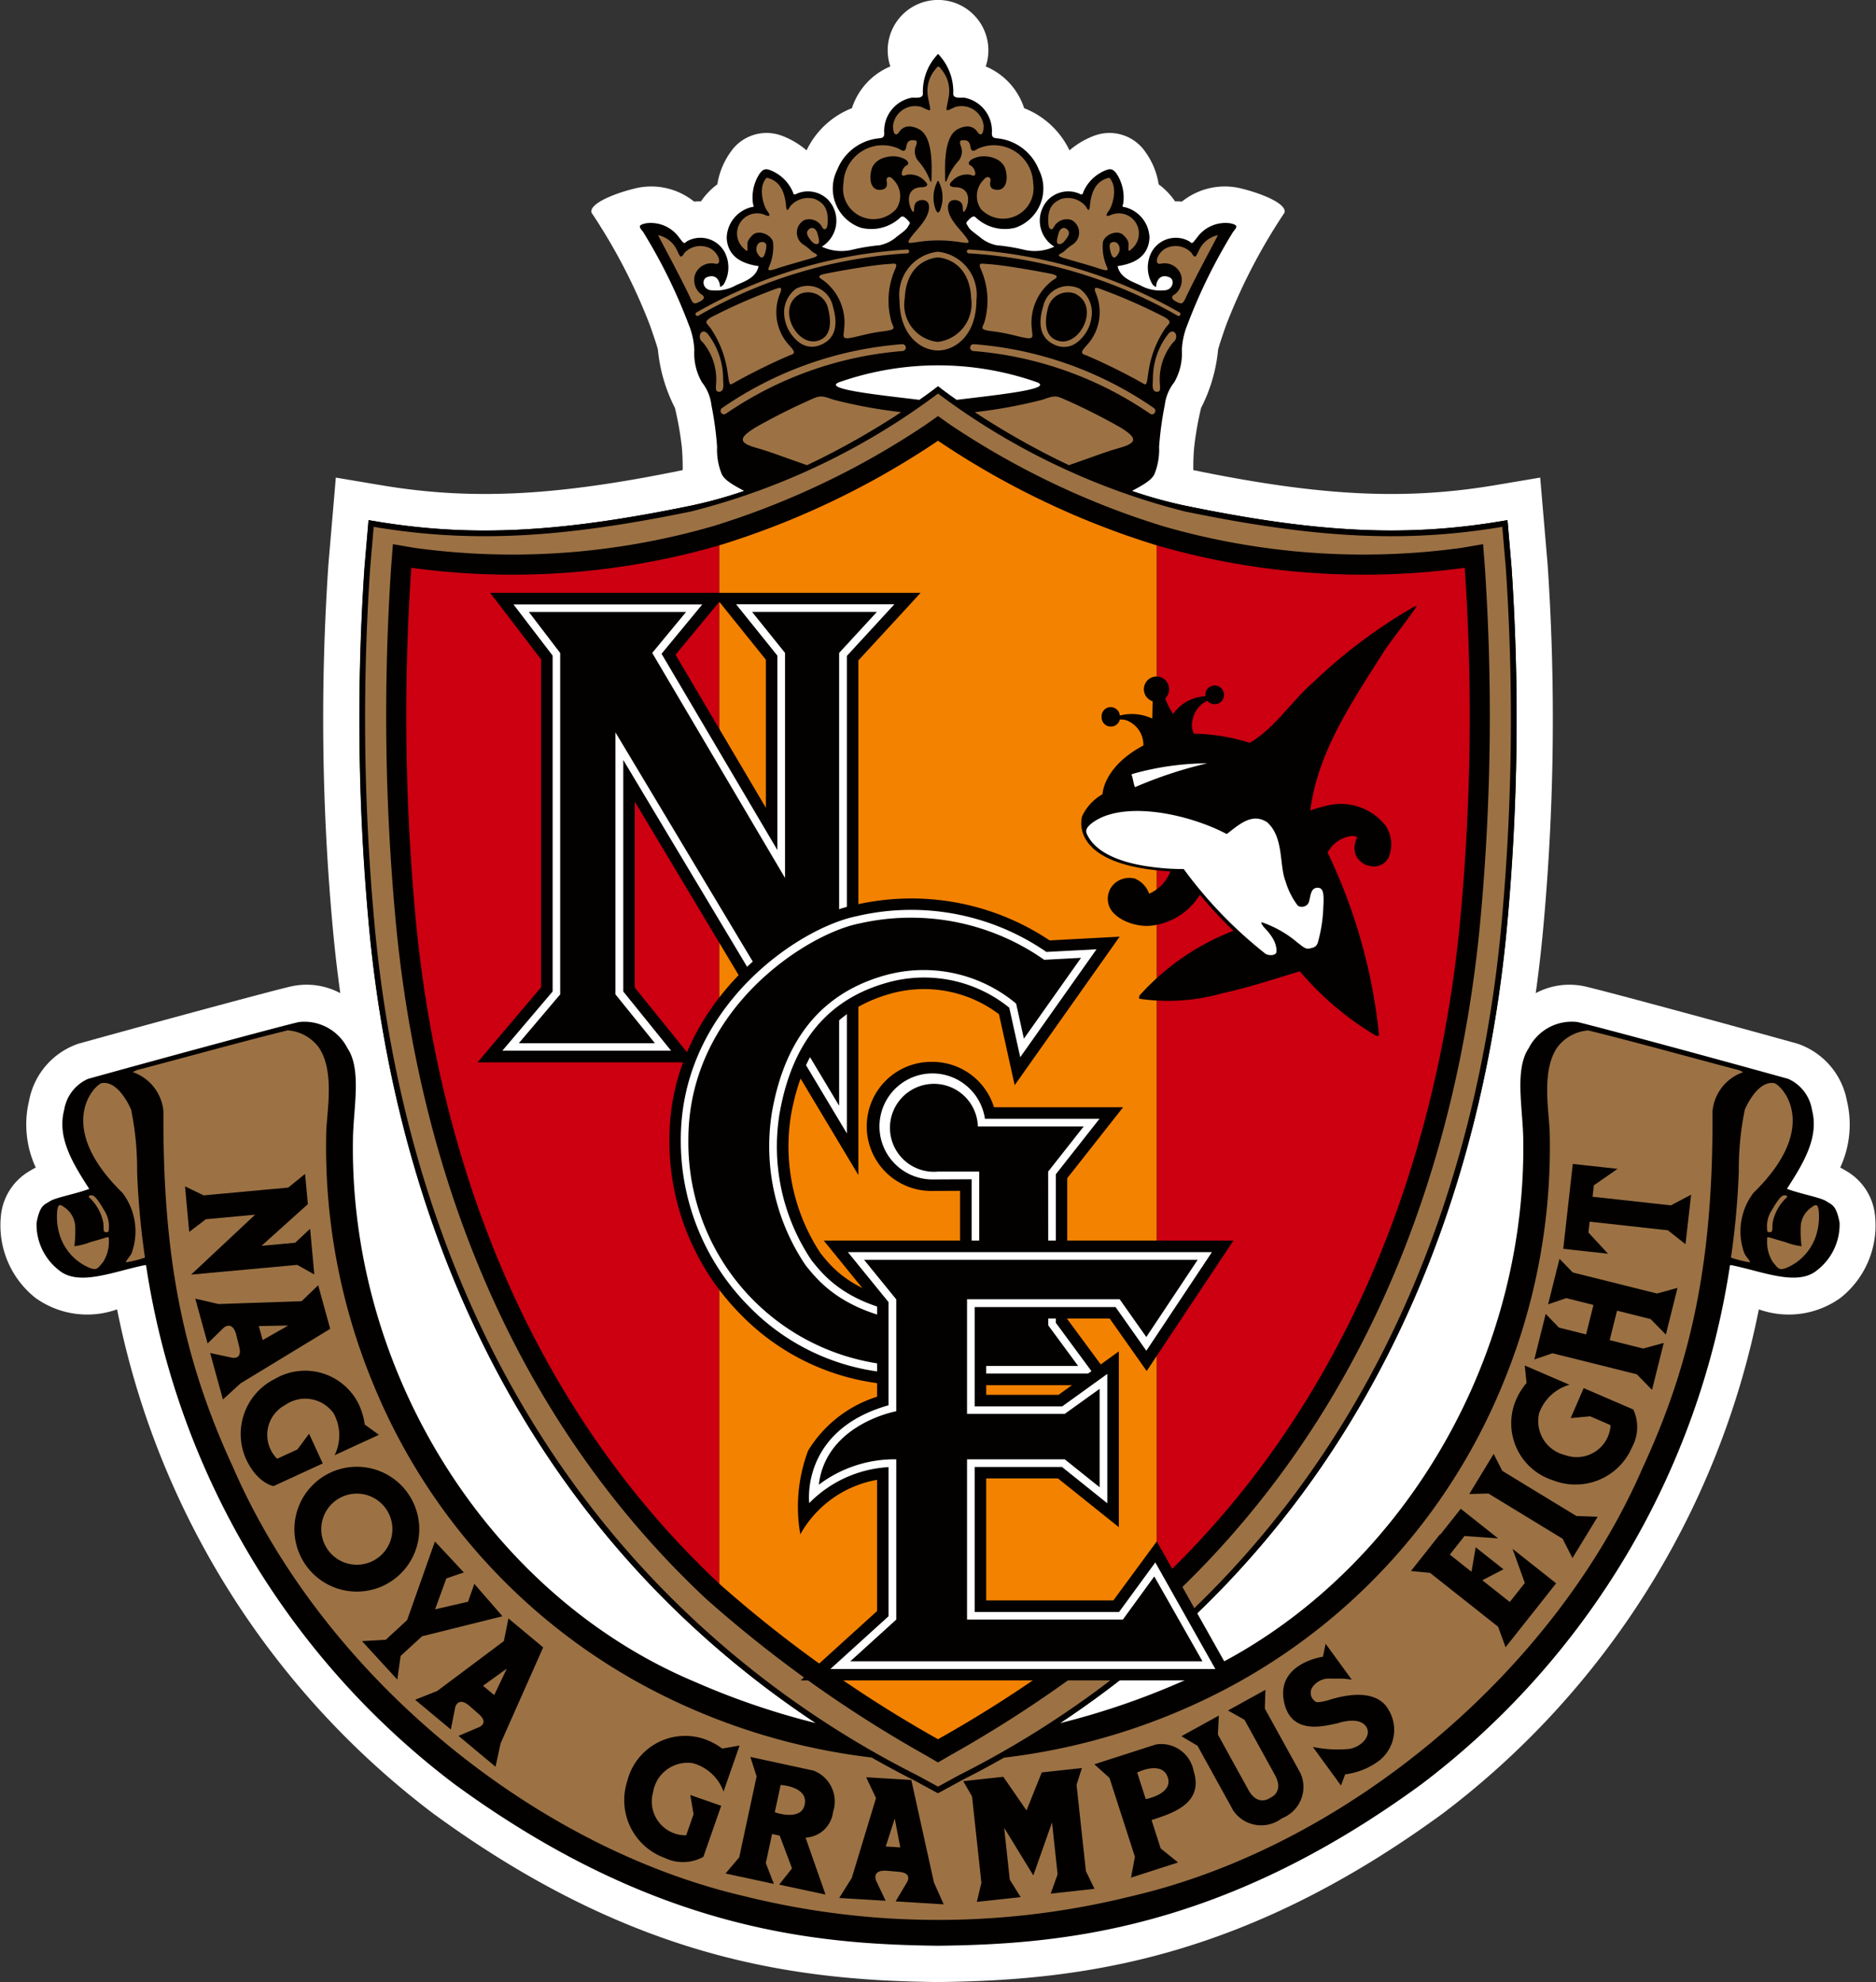 <svg id="グループ_11134" data-name="グループ 11134" xmlns="http://www.w3.org/2000/svg" width="82.352" height="87" viewBox="0 0 82.352 87">
  <rect x="0" y="0" width="82.352" height="87" fill="#333333" stroke="none"/>
  <path id="パス_39888" data-name="パス 39888" d="M1571.653,604.341a2.554,2.554,0,0,0-1.253-1.974c-.01-.006-.188-.113-.278-.157a4.489,4.489,0,0,0,.293-2.936,3.278,3.278,0,0,0-2.163-2.5c-2.97-.826-8.446-2.312-9.328-2.513a3.145,3.145,0,0,0-2.169.294c.155-1.1.272-2.167.36-3.183a100.318,100.318,0,0,0,.162-15.647l-.325-3.8-1.979.333c-3.968.669-7.683.483-13.248-.661a9.625,9.625,0,0,1,.04-1.028,14.394,14.394,0,0,1,.3-1.7,7.045,7.045,0,0,0,.746-2.544c0-.059.223-.728.361-1.112a25.135,25.135,0,0,1,2.552-4.91c.139-.417-1.127-.9-2.039-1.1a3,3,0,0,0-2.461.608,2.967,2.967,0,0,0-.3-.01,3.1,3.1,0,0,0-.721-.749,3.268,3.268,0,0,0-.586-1.425,1.907,1.907,0,0,0-2.186-.728,3.572,3.572,0,0,0-1.142.663,3.7,3.7,0,0,0-1.991-1.852,2.976,2.976,0,0,0-1.686-1.832,2.21,2.21,0,1,0-4.187,0,2.974,2.974,0,0,0-1.686,1.832,3.7,3.7,0,0,0-1.992,1.852,3.578,3.578,0,0,0-1.142-.663,1.908,1.908,0,0,0-2.187.728,3.28,3.28,0,0,0-.586,1.425,3.117,3.117,0,0,0-.721.749,2.957,2.957,0,0,0-.3.01,3,3,0,0,0-2.461-.608c-.912.2-2.178.682-2.039,1.1a25.1,25.1,0,0,1,2.551,4.91c.138.384.362,1.053.362,1.112a7.056,7.056,0,0,0,.746,2.544,14.353,14.353,0,0,1,.3,1.7,9.88,9.88,0,0,1,.039,1.028c-5.565,1.144-9.279,1.329-13.247.661l-1.979-.333-.325,3.8a100.3,100.3,0,0,0,.162,15.647c.088,1.016.205,2.081.359,3.183a3.142,3.142,0,0,0-2.169-.294c-.882.2-6.358,1.687-9.328,2.513a3.279,3.279,0,0,0-2.164,2.5,4.483,4.483,0,0,0,.293,2.936c-.09.044-.268.151-.278.157a2.553,2.553,0,0,0-1.253,1.974,4.057,4.057,0,0,0,1.512,3.586,3.89,3.89,0,0,0,3.589.507,36.732,36.732,0,0,0,13.865,22.121c8.738,6.39,15.815,7.336,22.161,7.406h.017c6.347-.071,13.424-1.017,22.161-7.406a36.73,36.73,0,0,0,13.865-22.121,3.891,3.891,0,0,0,3.589-.507A4.06,4.06,0,0,0,1571.653,604.341Z" transform="translate(-1489.341 -550.962)" fill="#fff"/>
  <g id="グループ_11117" data-name="グループ 11117" transform="translate(1.589 2.373)">
    <path id="パス_39889" data-name="パス 39889" d="M1571.2,606.282c-.148-.794-.346-.787-.588-.949s-1.162-.325-1.724-.542c.766-1.182,1.408-2.278,1.1-3.465a1.8,1.8,0,0,0-1.046-1.362c-3.115-.867-8.438-2.308-9.256-2.495a2.121,2.121,0,0,0-2.134,1.151c-.625.928-.262,2.62-.24,3.95.181,10.347-6.053,20.107-15.013,23.861a32.948,32.948,0,0,1-5.318,1.813,42.783,42.783,0,0,0,5.656-4.473c10.2-9.571,13.244-22.079,14-30.886a98.659,98.659,0,0,0,.162-15.371l-.154-1.8-.024-.273-.27.045c-4.182.7-8.062.516-13.842-.673a19.819,19.819,0,0,1-2.374-.654c.526-.277.86-.48.984-.729a2.838,2.838,0,0,0,.208-1.208,14.835,14.835,0,0,1,.25-1.833,1.983,1.983,0,0,1,.417-1,2.552,2.552,0,0,0,.333-1.417,3.315,3.315,0,0,1,.25-1.125,23.634,23.634,0,0,1,2-4.061c.167-.208.25-.292-.124-.375a1.529,1.529,0,0,0-1.458.625c-.21.261-.2.291-.344.166a1.211,1.211,0,0,0-1.645.458,1.45,1.45,0,0,0,.041,1.447c.146.125.146.1.146.1.021-.291.177-.575.562-.437.292.1.188.583-.208.583a1.793,1.793,0,0,1-1.062-.229c-.375-.166-.874-.333-.979-.833.479-.073,1.353-.271,1.4-1.25a1.427,1.427,0,0,0-1.062-1.333c-.1-.021-.156,0-.094-.146a1.9,1.9,0,0,0-.292-1.333c-.125-.166-.229-.229-.417-.166a1.774,1.774,0,0,0-1.041.979c-.021.083-.042.146-.188.062a1.246,1.246,0,0,0-1.354.271,1.338,1.338,0,0,0,.271,2.062,2.031,2.031,0,0,1-1.375.125,8.654,8.654,0,0,0-1.166-.188,1.652,1.652,0,0,1-.75-.375c-.354-.271-.417-.313-.5-.458s-.125-.125.041-.291.229-.167.313-.083a1.863,1.863,0,0,0,1.728.437,1.818,1.818,0,0,0,1.031-2.541,2.2,2.2,0,0,0-1.771-1.375c-.166-.021-.312,0-.291-.271a1.485,1.485,0,0,0-1.218-1.521c-.188,0-.5.042-.479-.188a2.374,2.374,0,0,0-.646-1.708l-.021-.024-.021.024a2.379,2.379,0,0,0-.646,1.708c.021.229-.291.188-.479.188a1.486,1.486,0,0,0-1.219,1.521c.021.271-.124.25-.291.271a2.2,2.2,0,0,0-1.77,1.375,1.818,1.818,0,0,0,1.031,2.541,1.864,1.864,0,0,0,1.729-.437c.083-.084.146-.084.312.083s.125.146.042.291-.146.188-.5.458a1.652,1.652,0,0,1-.75.375,8.673,8.673,0,0,0-1.167.188,2.03,2.03,0,0,1-1.374-.125,1.338,1.338,0,0,0,.271-2.062,1.247,1.247,0,0,0-1.354-.271c-.146.084-.166.021-.187-.062a1.776,1.776,0,0,0-1.041-.979c-.188-.063-.292,0-.417.166a1.9,1.9,0,0,0-.292,1.333c.063.146.01.125-.093.146a1.428,1.428,0,0,0-1.063,1.333c.043.979.917,1.177,1.4,1.25-.1.5-.6.667-.979.833a1.79,1.79,0,0,1-1.062.229c-.4,0-.5-.479-.208-.583.385-.137.542.146.562.437,0,0,0,.021.146-.1a1.452,1.452,0,0,0,.042-1.447,1.212,1.212,0,0,0-1.646-.458c-.146.125-.133.1-.343-.166a1.529,1.529,0,0,0-1.458-.625c-.375.083-.292.166-.125.375a23.581,23.581,0,0,1,2,4.061,3.316,3.316,0,0,1,.25,1.125,2.551,2.551,0,0,0,.333,1.417,1.975,1.975,0,0,1,.417,1,14.839,14.839,0,0,1,.25,1.833,2.831,2.831,0,0,0,.208,1.208c.124.249.458.452.984.729a19.829,19.829,0,0,1-2.375.654c-5.779,1.188-9.66,1.377-13.842.673l-.27-.045-.023.273-.154,1.8a98.615,98.615,0,0,0,.162,15.373c.761,8.807,3.808,21.315,14,30.886a42.777,42.777,0,0,0,5.657,4.473,32.912,32.912,0,0,1-5.319-1.813c-8.96-3.754-15.193-13.513-15.013-23.861.023-1.331.386-3.022-.24-3.95a2.121,2.121,0,0,0-2.134-1.151c-.819.186-6.141,1.628-9.257,2.495a1.8,1.8,0,0,0-1.046,1.362c-.31,1.187.332,2.283,1.1,3.465-.562.217-1.482.381-1.724.542s-.44.155-.588.949a2.538,2.538,0,0,0,.974,2.073c.874.74,2.41.057,3.8-.22l.034.018a35.127,35.127,0,0,0,13.528,22.76c8.744,6.395,15.791,7.038,21.236,7.1h0c5.445-.06,12.492-.7,21.236-7.1a35.13,35.13,0,0,0,13.528-22.76l.034-.018c1.393.276,2.929.959,3.8.22A2.539,2.539,0,0,0,1571.2,606.282Zm-43.859-36.915a13.1,13.1,0,0,1,8.568,0c.943.315-1.722.579-3.473.795-.411-.288-.646-.469-.657-.477l-.155-.121-.155.121c-.01.008-.245.189-.657.477C1529.059,569.947,1526.394,569.682,1527.337,569.367Z" transform="translate(-1492.035 -554.983)" fill="#030000"/>
    <g id="グループ_11106" data-name="グループ 11106" transform="translate(0.906 0.556)">
      <g id="グループ_11101" data-name="グループ 11101" transform="translate(26.392)">
        <g id="グループ_11099" data-name="グループ 11099">
          <g id="グループ_11097" data-name="グループ 11097" transform="translate(1.645 8.024)">
            <path id="パス_39890" data-name="パス 39890" d="M1557.952,569.689a1.9,1.9,0,0,0-1.687,2.125c0,1.545.937,2.208,1.687,2.208s1.687-.663,1.687-2.208A1.9,1.9,0,0,0,1557.952,569.689Zm0,3.958a1.643,1.643,0,0,1-1.458-1.916c.083-1.75,1.444-1.791,1.458-1.791s1.374.042,1.458,1.791A1.686,1.686,0,0,1,1557.952,573.646Z" transform="translate(-1547.309 -569.592)" fill="#9c7244"/>
            <g id="グループ_11094" data-name="グループ 11094">
              <path id="パス_39891" data-name="パス 39891" d="M1541.1,572.4a.083.083,0,0,1,.028-.115,21.157,21.157,0,0,1,9.255-2.761h0a.084.084,0,0,1,.015.166,20.992,20.992,0,0,0-9.185,2.737A.082.082,0,0,1,1541.1,572.4Z" transform="translate(-1541.086 -569.524)" fill="#9c7244"/>
              <path id="パス_39892" data-name="パス 39892" d="M1553.462,573.135c.1.292.25.333-.417.417s-1.125.25-1.458.292-.208-.167-.208-.375a2.317,2.317,0,0,0-.916-2.166c-.208-.125-.292-.208.125-.292s2-.375,2.708-.417c.291-.017.458-.083.333.208A3.409,3.409,0,0,0,1553.462,573.135Z" transform="translate(-1544.859 -569.955)" fill="#9c7244"/>
              <path id="パス_39893" data-name="パス 39893" d="M1545.438,574.788c.25.292.458.458.125.542a26.277,26.277,0,0,0-2.541,1.26c-.291.188.042-1.01-.958-2.468-.167-.208-.292-.25.041-.458a24.663,24.663,0,0,1,2.625-1.167c.414-.153.5-.208.417.083A2.141,2.141,0,0,0,1545.438,574.788Z" transform="translate(-1541.418 -570.692)" fill="#9c7244"/>
              <path id="パス_39894" data-name="パス 39894" d="M1542.111,578.008a2.55,2.55,0,0,0-.583-1.916.3.3,0,0,1-.083-.4c.083-.083.167-.1.292.021a3.206,3.206,0,0,1,.688,1.937c0,.313.083.6-.188.625C1542.111,578.237,1542.111,578.237,1542.111,578.008Z" transform="translate(-1541.215 -572.027)" fill="#9c7244"/>
              <path id="パス_39895" data-name="パス 39895" d="M1543.189,579.613h0a.15.15,0,1,1-.179-.241,16.036,16.036,0,0,1,7.912-2.806.15.15,0,0,1,.018.3A15.951,15.951,0,0,0,1543.189,579.613Z" transform="translate(-1541.85 -572.411)" fill="#9c7244"/>
              <g id="グループ_11093" data-name="グループ 11093" transform="translate(3.895 1.597)">
                <path id="パス_39896" data-name="パス 39896" d="M1549.807,573.071a1.122,1.122,0,0,0-1.541-.748l-.008,0-.008,0a1.284,1.284,0,0,0-.563,1.192,1.668,1.668,0,0,0,.664,1.2.924.924,0,0,0,.879.124C1550.211,574.486,1549.917,573.458,1549.807,573.071Zm-.61,1.555c-.979.333-1.916-1.521-.771-2.062a.9.9,0,0,1,1.166.583C1549.7,573.541,1549.871,574.4,1549.2,574.626Z" transform="translate(-1547.687 -572.23)" fill="#9c7244"/>
              </g>
            </g>
            <g id="グループ_11096" data-name="グループ 11096" transform="translate(11.9)">
              <path id="パス_39897" data-name="パス 39897" d="M1570.628,572.4a.084.084,0,0,0-.028-.115,21.165,21.165,0,0,0-9.255-2.761h0a.084.084,0,0,0-.015.166,20.985,20.985,0,0,1,9.184,2.737A.083.083,0,0,0,1570.628,572.4Z" transform="translate(-1561.253 -569.524)" fill="#9c7244"/>
              <path id="パス_39898" data-name="パス 39898" d="M1562.438,573.135c-.1.292-.25.333.417.417s1.125.25,1.458.292.208-.167.208-.375a2.316,2.316,0,0,1,.917-2.166c.208-.125.291-.208-.125-.292s-2-.375-2.707-.417c-.291-.017-.458-.083-.333.208A3.413,3.413,0,0,1,1562.438,573.135Z" transform="translate(-1561.654 -569.955)" fill="#9c7244"/>
              <path id="パス_39899" data-name="パス 39899" d="M1570.142,574.788c-.25.292-.458.458-.125.542a26.235,26.235,0,0,1,2.541,1.26c.292.188-.041-1.01.958-2.468.166-.208.292-.25-.041-.458a24.7,24.7,0,0,0-2.625-1.167c-.414-.153-.5-.208-.416.083A2.141,2.141,0,0,1,1570.142,574.788Z" transform="translate(-1564.775 -570.692)" fill="#9c7244"/>
              <path id="パス_39900" data-name="パス 39900" d="M1575.418,578.008a2.551,2.551,0,0,1,.583-1.916.3.3,0,0,0,.083-.4c-.083-.083-.166-.1-.291.021a3.2,3.2,0,0,0-.687,1.937c0,.313-.083.6.188.625C1575.418,578.237,1575.418,578.237,1575.418,578.008Z" transform="translate(-1566.927 -572.027)" fill="#9c7244"/>
              <path id="パス_39901" data-name="パス 39901" d="M1569.409,579.613h0a.15.15,0,0,0,.179-.241,16.038,16.038,0,0,0-7.911-2.806.15.15,0,0,0-.018.3A15.952,15.952,0,0,1,1569.409,579.613Z" transform="translate(-1561.362 -572.411)" fill="#9c7244"/>
              <g id="グループ_11095" data-name="グループ 11095" transform="translate(3.244 1.597)">
                <path id="パス_39902" data-name="パス 39902" d="M1567.456,574.848a.924.924,0,0,0,.879-.124,1.667,1.667,0,0,0,.664-1.2,1.282,1.282,0,0,0-.563-1.192l-.007,0-.008,0a1.122,1.122,0,0,0-1.541.748C1566.768,573.458,1566.475,574.486,1567.456,574.848Zm-.363-1.7a.9.9,0,0,1,1.166-.583c1.146.541.208,2.4-.771,2.062C1566.814,574.4,1566.983,573.541,1567.093,573.147Z" transform="translate(-1566.751 -572.23)" fill="#9c7244"/>
              </g>
            </g>
          </g>
          <g id="グループ_11098" data-name="グループ 11098">
            <path id="パス_39903" data-name="パス 39903" d="M1544.644,567.2c0,.146.042.291-.166.083a.882.882,0,0,1,.958-1.457c.25.1.188-.042.063-.208s-.427-1-.011-1.437c.437.1.792.417.854,1.291.021.1.042.23.167-.021a1.025,1.025,0,0,1,1.1-.333c.384.171.625.438.542,1.167-.021.146-.146.25-.24.042a.648.648,0,0,0-.76-.291.625.625,0,0,0-.021,1.1c.291.2.312.281.437.344s.229.125-.021.208-1.26.354-1.635.489c-.333.1-.4.1-.313-.1a2.138,2.138,0,0,0,.167-1.083c-.1-.333-.646-.541-.9-.292S1544.644,567.057,1544.644,567.2Z" transform="translate(-1540.719 -559.31)" fill="#9c7244"/>
            <path id="パス_39904" data-name="パス 39904" d="M1549.693,568.6a.625.625,0,0,1-.166-.167c-.149-.185-.208-.333-.063-.458s.312-.042.375.188S1550.006,568.722,1549.693,568.6Z" transform="translate(-1542.841 -560.84)" fill="#9c7244"/>
            <path id="パス_39905" data-name="パス 39905" d="M1545.629,569.4c-.062-.25.062-.437.229-.437s.208.1.188.25S1545.92,569.987,1545.629,569.4Z" transform="translate(-1541.297 -561.271)" fill="#9c7244"/>
            <path id="パス_39906" data-name="パス 39906" d="M1539.673,571.12c-.458-.958-1.208-2.333-1.375-2.666a1.179,1.179,0,0,1,.833.667c.125.25.156.406.323.115a.964.964,0,0,1,1.125-.208c.4.208.552.76.218.677a.765.765,0,0,0-.885.51.8.8,0,0,0,.261.823c.167.083.208.208-.042.333S1539.839,571.5,1539.673,571.12Z" transform="translate(-1538.298 -561.061)" fill="#9c7244"/>
            <path id="パス_39907" data-name="パス 39907" d="M1560.4,561.048a1.723,1.723,0,0,0-2.437-1.521c-.1.063-.271.187-.312-.063s-.125-.313-.292-.313-.208.021-.146.23a.649.649,0,0,1-.1.687,2.6,2.6,0,0,0-.479.771c-.083.208-.1.187-.1-.115s-.084-1.718.541-2.051.855.083.9.146.25.229.25-.313a.978.978,0,0,0-1.25-.812c-.5.229-.407.25-.281-.459a1.468,1.468,0,0,0-.375-1.25.087.087,0,0,0-.166,0,1.467,1.467,0,0,0-.375,1.25c.125.708.219.688-.281.459a.978.978,0,0,0-1.25.812c0,.542.208.375.25.313s.271-.479.9-.146.542,1.749.542,2.051-.021.323-.1.115a2.62,2.62,0,0,0-.479-.771.65.65,0,0,1-.1-.687c.063-.208.021-.23-.146-.23s-.25.063-.292.313-.208.125-.313.063a1.723,1.723,0,0,0-2.437,1.521,1.338,1.338,0,0,0,2.312,1.125,1.01,1.01,0,0,0-.125-1.292c-.146-.188-.333-.125-.291.073s-.021.3-.125.343c-.5.166-.687-.312-.542-.854s.875-.667,1.27-.542.365.292.313.333a.421.421,0,0,0-.219.229c-.062.167-.062.313.167.208a.874.874,0,0,1,.812.271c.229.208.021.271-.125.271-.645,0-.666.594-.458,1,.166.25.063-.125.166-.292.119-.19.6-.25.6.166,0,.5-.521.958-.771,1.292s-.125.292.208.25a6.009,6.009,0,0,1,1.958,0c.334.041.458.083.208-.25s-.771-.791-.771-1.292c0-.417.485-.356.6-.166.1.166,0,.542.167.292.208-.406.187-1-.458-1-.146,0-.354-.062-.125-.271a.876.876,0,0,1,.813-.271c.229.1.229-.041.167-.208a.42.42,0,0,0-.219-.229c-.052-.042-.083-.208.312-.333s1.125,0,1.271.542-.042,1.02-.542.854c-.1-.041-.167-.146-.125-.343s-.146-.261-.291-.073a1.009,1.009,0,0,0-.125,1.292A1.338,1.338,0,0,0,1560.4,561.048Zm-4.082,1.177c-.052.09-.094.105-.094.105s-.042-.015-.094-.105a1.513,1.513,0,0,1,.083-1.292.014.014,0,0,0,.021,0A1.518,1.518,0,0,1,1556.314,562.224Z" transform="translate(-1543.932 -555.925)" fill="#9c7244"/>
            <path id="パス_39908" data-name="パス 39908" d="M1570.846,567.2c0,.146-.042.291.166.083a.882.882,0,0,0-.958-1.457c-.25.1-.188-.042-.062-.208s.427-1,.01-1.437c-.438.1-.792.417-.854,1.291-.021.1-.041.23-.167-.021a1.025,1.025,0,0,0-1.1-.333c-.383.171-.625.438-.542,1.167.021.146.146.25.239.042a.649.649,0,0,1,.761-.291.624.624,0,0,1,.021,1.1c-.292.2-.313.281-.437.344s-.23.125.021.208,1.26.354,1.635.489c.333.1.4.1.312-.1a2.131,2.131,0,0,1-.166-1.083c.1-.333.646-.541.9-.292S1570.846,567.057,1570.846,567.2Z" transform="translate(-1550.195 -559.31)" fill="#9c7244"/>
            <path id="パス_39909" data-name="パス 39909" d="M1568.188,568.6a.627.627,0,0,0,.166-.167c.148-.185.208-.333.063-.458s-.313-.042-.375.188S1567.875,568.722,1568.188,568.6Z" transform="translate(-1550.464 -560.84)" fill="#9c7244"/>
            <path id="パス_39910" data-name="パス 39910" d="M1572.315,569.4c.063-.25-.062-.437-.229-.437s-.208.1-.188.25S1572.023,569.987,1572.315,569.4Z" transform="translate(-1552.07 -561.271)" fill="#9c7244"/>
            <path id="パス_39911" data-name="パス 39911" d="M1576.713,571.12c.458-.958,1.208-2.333,1.375-2.666a1.179,1.179,0,0,0-.833.667c-.125.25-.156.406-.323.115a.964.964,0,0,0-1.125-.208c-.4.208-.552.76-.219.677a.765.765,0,0,1,.885.51.8.8,0,0,1-.26.823c-.166.083-.208.208.042.333S1576.546,571.5,1576.713,571.12Z" transform="translate(-1553.51 -561.061)" fill="#9c7244"/>
          </g>
        </g>
        <g id="グループ_11100" data-name="グループ 11100" transform="translate(3.721 14.474)">
          <path id="パス_39912" data-name="パス 39912" d="M1551.554,581.142a21.668,21.668,0,0,1-3-.555c-.444-.166-.555-.166-.833-.055a27.311,27.311,0,0,0-2.555,1.278c-.722.444-.777.666,0,.889.692.2,1,.332,2.264.773a34.389,34.389,0,0,0,3.885-2.166Z" transform="translate(-1544.604 -580.454)" fill="#9c7244"/>
          <path id="パス_39913" data-name="パス 39913" d="M1568.252,582.7c.778-.222.722-.444,0-.889a27.132,27.132,0,0,0-2.555-1.278c-.277-.111-.389-.111-.833.055a21.625,21.625,0,0,1-3,.555l.239.163a34.365,34.365,0,0,0,3.885,2.166C1567.255,583.03,1567.561,582.9,1568.252,582.7Z" transform="translate(-1551.68 -580.454)" fill="#9c7244"/>
        </g>
      </g>
      <g id="グループ_11105" data-name="グループ 11105" transform="translate(0 42.3)">
        <g id="グループ_11102" data-name="グループ 11102" transform="translate(3.33)">
          <path id="パス_39914" data-name="パス 39914" d="M1514.805,662.068a1.561,1.561,0,1,0,1.561,1.561A1.561,1.561,0,0,0,1514.805,662.068Z" transform="translate(-1504.966 -641.737)" fill="#9c7244"/>
          <path id="パス_39915" data-name="パス 39915" d="M1525.768,676.247l.554-1.164-1.046.755Z" transform="translate(-1509.898 -647.073)" fill="#9c7244"/>
          <path id="パス_39916" data-name="パス 39916" d="M1547.24,683.742l-.257,1.2s1.152.411,1.312-.33C1548.468,683.806,1547.24,683.742,1547.24,683.742Z" transform="translate(-1518.797 -650.623)" fill="#9c7244"/>
          <path id="パス_39917" data-name="パス 39917" d="M1573.943,682.683l.377,1.168s1.2-.221.971-.942C1575.038,682.126,1573.943,682.683,1573.943,682.683Z" transform="translate(-1529.849 -650.11)" fill="#9c7244"/>
          <path id="パス_39918" data-name="パス 39918" d="M1555.239,687.466l.637.039-.243-1.266Z" transform="translate(-1522.181 -651.646)" fill="#9c7244"/>
          <path id="パス_39919" data-name="パス 39919" d="M1508.768,650.2l1.12-.638-1.289.023Z" transform="translate(-1503.062 -636.609)" fill="#9c7244"/>
          <path id="パス_39920" data-name="パス 39920" d="M1569.914,629.446l-.166-.083c-2.216-.583-4.416-1.2-6.632-1.749a1.858,1.858,0,0,0-1.382.767c-.667,1.016-.366,2.639-.317,3.648a27.185,27.185,0,0,1-2.049,11.081,26.425,26.425,0,0,1-12.63,13.647,28.022,28.022,0,0,1-9.285,2.778q-.914.518-1.851.991l-.916.5-.12.066-.121-.066-.908-.495q-.942-.474-1.858-1a28.008,28.008,0,0,1-9.286-2.778,26.424,26.424,0,0,1-12.63-13.647,27.2,27.2,0,0,1-2.05-11.081c.05-1.009.351-2.632-.316-3.648a1.858,1.858,0,0,0-1.383-.767c-2.216.55-4.415,1.167-6.632,1.749l-.166.083a2.005,2.005,0,0,1,1.349,1.733c-.038,6.376.866,10.881,3.05,15.6,3.915,9.047,13.1,16.679,22.477,18.845a35.178,35.178,0,0,0,16.946,0c9.381-2.165,18.562-9.8,22.477-18.845,2.183-4.716,3.087-9.221,3.049-15.6A2.005,2.005,0,0,1,1569.914,629.446Zm-67.488,6.455-.73.557-.183-2,.816.395,3.714-.342.739-.6.122,1.328-2.035,1.829,1.479-.136.655-.614.184,2.006-.75-.42-4.658.428,2.81-2.631Zm.75,7.911-.561-2.04.932.2s.516.146.335-.509l-.123-.5c-.177-.642-.555-.294-.555-.294l-.7.684-.542-1.968,1.016.238,3.652-.125.728-.7.527,1.914-3.936,2.393Zm1.014,2.615a2.7,2.7,0,0,1,1.269-3.519,2.622,2.622,0,0,1,3.657,1.068,3,3,0,0,1,.284.934l.623.454-1.944.894a1.988,1.988,0,0,0-.041-1.832,1.528,1.528,0,0,0-2.121-.376,1.486,1.486,0,0,0-.362,2.364l.893-.411.51-.688.6,1.305-2.157.993S1504.688,647.506,1504.191,646.427Zm2.124,3.078a2.74,2.74,0,1,1,2.74,2.74A2.74,2.74,0,0,1,1506.314,649.5Zm4.516,6.6-.763-.83-.024-.027-.763-.83,1.043-.058.938-.864,1.221-3.452,1.269,1.36-.768.263-.494,1.357,1.447-.334.276-.786,1.236,1.423-3.533.88-.939.863Zm4.535,2.8-.222,1.027-1.625-1.355.877-.372s.507-.174-.016-.609l-.386-.34c-.512-.427-.623.077-.623.077l-.189.964-1.568-1.305.97-.385,2.926-2.19.2-.994,1.525,1.27Zm8.146,4.041.324-.929-.143-.845,1.357.474-.783,2.241a1.842,1.842,0,0,1-1.694.048,2.693,2.693,0,0,1-1.651-3.356,2.622,2.622,0,0,1,3.307-1.889,2.975,2.975,0,0,1,.869.445l.759-.134-.705,2.02a1.994,1.994,0,0,0-1.346-1.244,1.532,1.532,0,0,0-1.745,1.266A1.487,1.487,0,0,0,1523.511,662.942Zm6.447-1.023a1.271,1.271,0,0,1-1.206,1.12l.876,2.5-2.035-.437.565-.713-.541-1.438c-.114-.022-.228-.047-.335-.069l-.275,1.276.354.913-2.122-.457.6-.707.764-3.556-.275-.854,2.77.6A1.449,1.449,0,0,1,1529.958,661.919Zm2.748,3.919.486-.818s.305-.441-.375-.482l-.512-.045c-.664-.04-.457.431-.457.431l.419.888-2.037-.123.553-.884,1.061-3.5-.431-.916,1.981.12.994,4.5.429.958Zm6.806-.339.305-.85-.246-2.278-.817,2.32-.022-.023-1.262-2.059.247,2.277.48.766-1.926.208.2-.839-.411-3.789-.386-.671,1.76-.191,1.017,1.477.67-1.67,1.761-.191-.234.737.411,3.789.378.775Zm4.43-3.226.4,1.243.764.614-2.067.666.171-.914-1.116-3.462-.665-.6,2.7-.869a1.448,1.448,0,0,1,1.657,1.158C1546.241,661.531,1544.893,661.966,1543.942,662.272Zm5.73-.082-.045.025a1.485,1.485,0,0,1-2.1-.364l-1.569-2.845-.707-.419,1.643-.905-.042.831,1.337,2.427c.422.765.956.353.956.353s.633-.231.212-1-1.338-2.427-1.338-2.427l-.724-.408,1.643-.906-.025.823,1.569,2.845A1.471,1.471,0,0,1,1549.672,662.19Zm4.318-2.574a3.127,3.127,0,0,1-1.55.645l-.184.492-1.234-1.694a5.46,5.46,0,0,0,1.6.087c.614-.112,1.047-.686.674-1.057s-1.214-.062-1.214-.062c-.417.063-2,.6-2.325-.942-.357-1.7,1.707-1.987,1.707-1.987l.117-.57,1.148,1.578a3.539,3.539,0,0,0-.753-.044l-.275-.006a.888.888,0,0,0-.713.4.457.457,0,0,0,.15.613c.078.072.461-.04.533-.053s2.025-.754,2.673.41A1.709,1.709,0,0,1,1553.99,659.617Zm6.81-6.6-.671.846-.648.82-.327-.9-2.989-2.365-.838-.081,1.279-1.617.008.021.9-1.136,1.64,1.3-1.474-.105-.646.816.821.651.131.1.183-1.071,1.22.965-.927.482.227.18.977.773.66-.834-.539-1.5,1.913,1.514Zm1.617-2.248-.433-.849-3.255-1.984-.842.022,1.072-1.761.377.743,1.049.64.907.552,1.3.791.932.032Zm2.6-4.828a2.7,2.7,0,0,1-3.465,1.41,2.622,2.622,0,0,1-1.65-3.433,2.953,2.953,0,0,1,.5-.835l-.079-.767,1.964.846a1.994,1.994,0,0,0-1.335,1.255,1.531,1.531,0,0,0,1.139,1.83,1.488,1.488,0,0,0,2-1.312l-.9-.39-.851.082.569-1.319,2.18.94A1.841,1.841,0,0,1,1565.014,645.939Zm1.5-4.981-.667-.681-1.476-.369-.323,1.293,1.474.369.9-.247-.515,2.061-.667-.683-3.7-.924-.8.273.5-2,.581.6,1.192.3.323-1.293-1.191-.3-.8.273.5-2,.581.6,3.7.925.9-.248Zm.862-3.969-.771-.609-3.437-.38-.053.477.861.932-1.966-.217.2-1.78.019-.166.2-1.78,1.967.217-1.043.723-.056.5,3.437.379.889-.468Z" transform="translate(-1499.215 -627.613)" fill="#9c7244"/>
        </g>
        <g id="グループ_11104" data-name="グループ 11104" transform="translate(0 2.304)">
          <g id="グループ_11103" data-name="グループ 11103">
            <path id="パス_39921" data-name="パス 39921" d="M1497.411,639.393c.017-.117.123-.173.244-.39a2.791,2.791,0,0,0-.4-2.665c-3.03-2.958-1.192-4.767-.9-4.813.568-.092,1.042.618,1.282,1.164a13.016,13.016,0,0,1,.264,2.732,35.116,35.116,0,0,0,.345,3.763A4.981,4.981,0,0,1,1497.411,639.393Z" transform="translate(-1494.377 -631.517)" fill="#9c7244"/>
            <path id="パス_39922" data-name="パス 39922" d="M1496.13,639.891c.125.04.323.348.487.632a1.307,1.307,0,0,1,.2.939c-.039.047-.184.054-.205-.021s-.006-.218-.028-.372a2.041,2.041,0,0,0-.57-1.053C1495.868,639.915,1496.006,639.852,1496.13,639.891Z" transform="translate(-1494.547 -634.945)" fill="#9c7244"/>
            <path id="パス_39923" data-name="パス 39923" d="M1495.768,642.022c.078-.017.093-.015.086.14a1.639,1.639,0,0,1-.258.951c-.249.289-.264.412-.74.179a2.309,2.309,0,0,1-1.138-1.309,2.7,2.7,0,0,1-.125-1.178c.046-.218.093-.265.319-.094a1.076,1.076,0,0,1,.468.912,5.4,5.4,0,0,1-.039.788,2.921,2.921,0,0,0,.708-.181C1495.417,642.131,1495.69,642.039,1495.768,642.022Z" transform="translate(-1493.571 -635.244)" fill="#9c7244"/>
            <path id="パス_39924" data-name="パス 39924" d="M1618.117,639.185a35,35,0,0,0,.344-3.763,13.083,13.083,0,0,1,.264-2.732c.241-.546.714-1.256,1.283-1.164.292.047,2.131,1.855-.9,4.813a2.792,2.792,0,0,0-.4,2.665c.121.217.227.273.244.39A4.966,4.966,0,0,1,1618.117,639.185Z" transform="translate(-1544.627 -631.517)" fill="#9c7244"/>
            <path id="パス_39925" data-name="パス 39925" d="M1621.613,640.016a2.037,2.037,0,0,0-.57,1.053c-.022.154,0,.294-.028.372s-.167.067-.206.021a1.31,1.31,0,0,1,.2-.939c.164-.284.362-.592.487-.632S1621.76,639.915,1621.613,640.016Z" transform="translate(-1545.721 -634.945)" fill="#9c7244"/>
            <path id="パス_39926" data-name="パス 39926" d="M1621.609,642.232a2.908,2.908,0,0,0,.709.181,5.166,5.166,0,0,1-.039-.788,1.076,1.076,0,0,1,.468-.912c.225-.171.272-.125.319.094a2.705,2.705,0,0,1-.125,1.178,2.308,2.308,0,0,1-1.138,1.309c-.475.233-.492.11-.74-.179a1.638,1.638,0,0,1-.257-.951c-.008-.155.007-.157.085-.14S1621.243,642.131,1621.609,642.232Z" transform="translate(-1545.729 -635.244)" fill="#9c7244"/>
          </g>
        </g>
      </g>
    </g>
    <g id="グループ_11116" data-name="グループ 11116" transform="translate(14.188 14.582)">
      <g id="グループ_11109" data-name="グループ 11109">
        <path id="パス_39927" data-name="パス 39927" d="M1566.655,587.645l-.154-1.8-.024-.273-.27.045c-4.182.7-8.062.516-13.842-.673-5.565-1.145-10.682-5.088-10.733-5.127l-.155-.121-.155.121c-.051.039-5.167,3.982-10.733,5.127-5.779,1.188-9.66,1.377-13.842.673l-.27-.045-.023.273-.154,1.8a98.613,98.613,0,0,0,.162,15.373c.761,8.807,3.808,21.315,14,30.887a42.575,42.575,0,0,0,9.982,6.983l.908.494.121.065.121-.065.916-.5a42.526,42.526,0,0,0,9.974-6.979c10.2-9.571,13.244-22.079,14-30.887A98.632,98.632,0,0,0,1566.655,587.645Z" transform="translate(-1516.079 -579.695)" fill="#030000"/>
        <path id="パス_39928" data-name="パス 39928" d="M1541.654,580.237a30.49,30.49,0,0,0,10.836,5.175c5.575,1.146,9.568,1.41,13.935.675l.154,1.8a98.439,98.439,0,0,1-.162,15.33c-.756,8.763-3.788,21.208-13.925,30.724a42.126,42.126,0,0,1-9.922,6.942l-.916.5-.916-.5a42.131,42.131,0,0,1-9.922-6.942c-10.138-9.517-13.169-21.961-13.926-30.724a98.482,98.482,0,0,1-.162-15.33l.154-1.8c4.366.735,8.359.471,13.934-.675A30.491,30.491,0,0,0,1541.654,580.237Z" transform="translate(-1516.255 -579.917)" fill="#9c7244"/>
        <path id="パス_39929" data-name="パス 39929" d="M1566.3,588.5l-.075-.965-.955.164a31.7,31.7,0,0,1-13.113-.958,35.532,35.532,0,0,1-9.351-4.468l-.51-.361-.51.361a35.51,35.51,0,0,1-9.35,4.468,31.7,31.7,0,0,1-13.113.958l-.954-.164-.075.965a97.572,97.572,0,0,0,.161,15.178c.743,8.6,3.712,20.813,13.637,30.129a55.191,55.191,0,0,0,9.758,6.941l.447.263.447-.263a55.2,55.2,0,0,0,9.758-6.941c9.925-9.316,12.894-21.526,13.637-30.13A97.545,97.545,0,0,0,1566.3,588.5Z" transform="translate(-1516.898 -580.605)" fill="#030000"/>
        <g id="グループ_11108" data-name="グループ 11108" transform="translate(2.06 2.391)">
          <g id="グループ_11107" data-name="グループ 11107" transform="translate(0 4.591)">
            <path id="パス_39930" data-name="パス 39930" d="M1519.787,592.514a96.3,96.3,0,0,0,.16,15.033c.657,7.607,3.311,20.128,13.362,29.562v-45.58A32.66,32.66,0,0,1,1519.787,592.514Z" transform="translate(-1519.57 -591.529)" fill="#c01"/>
            <path id="パス_39931" data-name="パス 39931" d="M1588.917,592.514a96.376,96.376,0,0,1-.16,15.033c-.657,7.607-3.311,20.128-13.362,29.562v-45.58A32.661,32.661,0,0,0,1588.917,592.514Z" transform="translate(-1542.455 -591.529)" fill="#c01"/>
          </g>
          <path id="パス_39932" data-name="パス 39932" d="M1552.454,583.748a36.2,36.2,0,0,0,9.6,4.591v45.58a55.183,55.183,0,0,1-9.6,6.823,55.184,55.184,0,0,1-9.6-6.823v-45.58A36.2,36.2,0,0,0,1552.454,583.748Z" transform="translate(-1529.115 -583.748)" fill="#f38200"/>
        </g>
      </g>
      <g id="グループ_11115" data-name="グループ 11115" transform="translate(5.183 9.066)">
        <g id="グループ_11110" data-name="グループ 11110" transform="translate(26.514 0.577)">
          <path id="パス_39933" data-name="パス 39933" d="M1580.521,604.815a6.671,6.671,0,0,0-.681.2c.346-2.641,1.865-4.8,3.263-7.027.444-.631.92-1.235,1.364-1.866.037-.063.119-.125-.1-.034a22.878,22.878,0,0,0-4.358,3.265c-.97.831-1.727,2.06-2.829,2.692a8.4,8.4,0,0,0-2.45-.4.917.917,0,0,1-.049-.632,1.146,1.146,0,0,1,.642-.814l.012.008a.4.4,0,0,0,.306.144.411.411,0,1,0-.407-.411l.006.06h0a1.843,1.843,0,0,0-1.42.778,3.114,3.114,0,0,1-.345-.686.559.559,0,0,0-.338-.958h-.061a.558.558,0,0,0-.155,1.088l-.016.759a2.119,2.119,0,0,0-1.425-.134.4.4,0,0,0-.8.067l0,0,0,0,0,.024a.406.406,0,0,0,.8.086.72.72,0,0,1,.435.1,1.146,1.146,0,0,1,.6,1.038c-1.778.945-1.793,2.14-1.793,2.14a2.144,2.144,0,0,0-.893.96c-.057.171-.528,2.17,3.871,2.427a1.748,1.748,0,0,1-.933.979,1.128,1.128,0,0,0-.626-.664.98.98,0,0,0-.855.183.906.906,0,0,0-.3.947c.158.624,1.156,1.024,1.889.936a2.886,2.886,0,0,0,2.107-1.334l.02-.018a18.411,18.411,0,0,0,1.466,1.578,10.657,10.657,0,0,0-4.117,2.835c-.017.051-.049.116,0,.15a8.671,8.671,0,0,0,3.633-.244c1.152-.248,2.286-.631,3.4-.962a13.182,13.182,0,0,0,3.276,2.787c.049.033.132.083.2.016a24.066,24.066,0,0,0-2.257-8.012,1.374,1.374,0,0,1,.743-.655c.112-.044.4-.135.561-.018a.94.94,0,0,0-.077.756.831.831,0,0,0,.628.5.715.715,0,0,0,.825-.382,1.487,1.487,0,0,0-.134-1.383A2.5,2.5,0,0,0,1580.521,604.815Z" transform="translate(-1569.797 -596.038)" fill="#030000"/>
          <path id="パス_39934" data-name="パス 39934" d="M1576.84,607.743a18.67,18.67,0,0,0-3.17,1.047c-.066-.133-.084-.4-.156-.559l.1-.037A12.205,12.205,0,0,1,1576.84,607.743Z" transform="translate(-1571.321 -600.836)" fill="#fff"/>
          <path id="パス_39935" data-name="パス 39935" d="M1576.321,612.3c.51-.382,1.1-.965,1.776-.517.74.664.523,1.873.805,2.587a3.3,3.3,0,0,0,.542,1.076.341.341,0,0,0,.41-.045c.176-.149.064-.727.442-.744.324-.015.287.4.26.982a6.475,6.475,0,0,1-.235,1.423c-.064.2-.19.225-.378.265s-.349-.149-.5-.248a4.75,4.75,0,0,0-1.525-.886c-.15-.061-.044.082.01.163s.614.562.575,1.114c-.013.174-.345.182-.493.076a19.166,19.166,0,0,1-3.577-3.71,10.02,10.02,0,0,1-1.276-.076c-.731-.086-2.488-.361-2.982-1.477-.026-.09-.1-.253.351-.549C1571.921,610.833,1574.693,611.437,1576.321,612.3Z" transform="translate(-1569.945 -602.289)" fill="#fff"/>
        </g>
        <g id="グループ_11114" data-name="グループ 11114">
          <g id="グループ_11111" data-name="グループ 11111">
            <path id="パス_39936" data-name="パス 39936" d="M1544.315,595.06H1525.42l.621.811,1.615,2.112v14.392l-2.089,2.464-.7.831h9.554l-.664-.822-1.99-2.462v-8.163l8.879,14.828.937,1.565V598.027l1.955-2.12Zm-9.193.826.357-.432.344.428,1.7,2.114v6.5l-3.965-6.718Z" transform="translate(-1524.863 -595.06)" fill="#030000"/>
            <path id="パス_39937" data-name="パス 39937" d="M1543.92,595.915h-6.947l1.811,2.252V606.7l-5.084-8.614,1.789-2.166H1527.2l1.719,2.247V612.91l-2.208,2.6h7.409l-2.1-2.6V602.748l9.816,16.393V598.18Z" transform="translate(-1525.62 -595.411)" fill="#fff"/>
            <path id="パス_39938" data-name="パス 39938" d="M1535.28,596.485h-6.9l1.375,1.8v14.985l-1.819,2.146h5.979l-1.734-2.146v-11.5L1542,618.158V598.282l1.657-1.8h-5.478l1.446,1.8v9.878l-5.83-9.878Z" transform="translate(-1526.124 -595.644)" fill="#030000"/>
          </g>
          <g id="グループ_11112" data-name="グループ 11112" transform="translate(8.418 13.423)">
            <path id="パス_39939" data-name="パス 39939" d="M1556.6,636.262v-6.181l2.453-3.116h-5.668a2.83,2.83,0,0,0-2.7-1.991,2.833,2.833,0,1,0,0,5.665l1.211-.005v5.08c-4.209,0-5.487-1.558-6.044-2.238l-.081-.1a8.533,8.533,0,0,1-1.3-6.048c.517-2.92,1.945-4.669,4.368-5.345a5.45,5.45,0,0,1,4.765.9l.689,3.114,4.607-6.518-3.075.163a10.923,10.923,0,0,0-8.522-1.561c-2.759.542-8.168,4.233-8.168,10.308a10.826,10.826,0,0,0,3.171,7.714,10.258,10.258,0,0,0,7.165,3.063h9.273Z" transform="translate(-1539.129 -617.809)" fill="#030000"/>
            <path id="パス_39940" data-name="パス 39940" d="M1556.45,636.779v-6.521l1.918-2.437h-5.031a2.327,2.327,0,1,0-2.3,2.665h.04l1.676-.008v6.086c-4.847.133-6.308-1.647-6.939-2.417l-.081-.1a8.96,8.96,0,0,1-1.411-6.456c.553-3.13,2.1-5.009,4.729-5.744a5.943,5.943,0,0,1,5.355,1.1l.481,2.174,3.348-4.737-2.2.116a10.453,10.453,0,0,0-8.288-1.578c-2.622.515-7.761,4.027-7.761,9.813a10.325,10.325,0,0,0,3.024,7.357,9.75,9.75,0,0,0,6.808,2.915h8.275Z" transform="translate(-1539.479 -618.16)" fill="#fff"/>
            <path id="パス_39941" data-name="パス 39941" d="M1556.347,630.377l1.562-1.984h-4.648a1.93,1.93,0,1,0-1.747,1.984h1.806v6.748c-5.5.241-7.009-1.9-7.614-2.625a9.34,9.34,0,0,1-1.484-6.73c.425-2.4,1.575-5.06,4.969-6.009a6.327,6.327,0,0,1,5.75,1.243l.34,1.54,2.509-3.549-1.617.086a10.179,10.179,0,0,0-8.13-1.59c-2.26.444-7.49,3.73-7.49,9.482a9.81,9.81,0,0,0,9.5,9.936h7.61l-1.312-1.783Z" transform="translate(-1539.713 -618.396)" fill="#030000"/>
          </g>
          <g id="グループ_11113" data-name="グループ 11113" transform="translate(14.068 28.434)">
            <path id="パス_39942" data-name="パス 39942" d="M1564.456,656.45l-1.907,2.592h-5.581v-5.354h3.152l2.67,2.138v-7.715l-2.646,1.906h-3.176v-3.349h5.419l1.626,2.305,3.807-5.725h-17.983l2.341,2.878V650.1a5.475,5.475,0,0,0-3.029,2.37,7.013,7.013,0,0,0-.341,3.67,4.814,4.814,0,0,1,3.37-2.391v5.759l-3.357,3.045h19.067Z" transform="translate(-1548.704 -643.249)" fill="#030000"/>
            <path id="パス_39943" data-name="パス 39943" d="M1564.729,657.724l-1.59,2.174H1556.8v-6.363h3.834l1.988,1.593v-5.679l-1.979,1.425H1556.8v-4.358h6.185l1.351,1.917,2.878-4.328h-15.98l1.785,2.194v4.527c-3.889,1.1-3.481,4.293-3.481,4.293a5.3,5.3,0,0,1,3.481-1.578v6.545l-2.554,2.317h16.9Z" transform="translate(-1549.042 -643.599)" fill="#fff"/>
            <path id="パス_39944" data-name="パス 39944" d="M1566.89,644.674h-14.646l1.414,1.738v4.91s-3.088.558-3.4,3.226a5.519,5.519,0,0,1,3.4-1.116v7.035l-2.019,1.832H1567.1l-2.116-3.726-1.379,1.894h-6.84v-7.035h4.288l1.533,1.228v-4.322l-1.533,1.1h-4.288v-5.031h6.7l1.169,1.658Z" transform="translate(-1549.342 -643.833)" fill="#030000"/>
          </g>
        </g>
      </g>
    </g>
  </g>
</svg>
